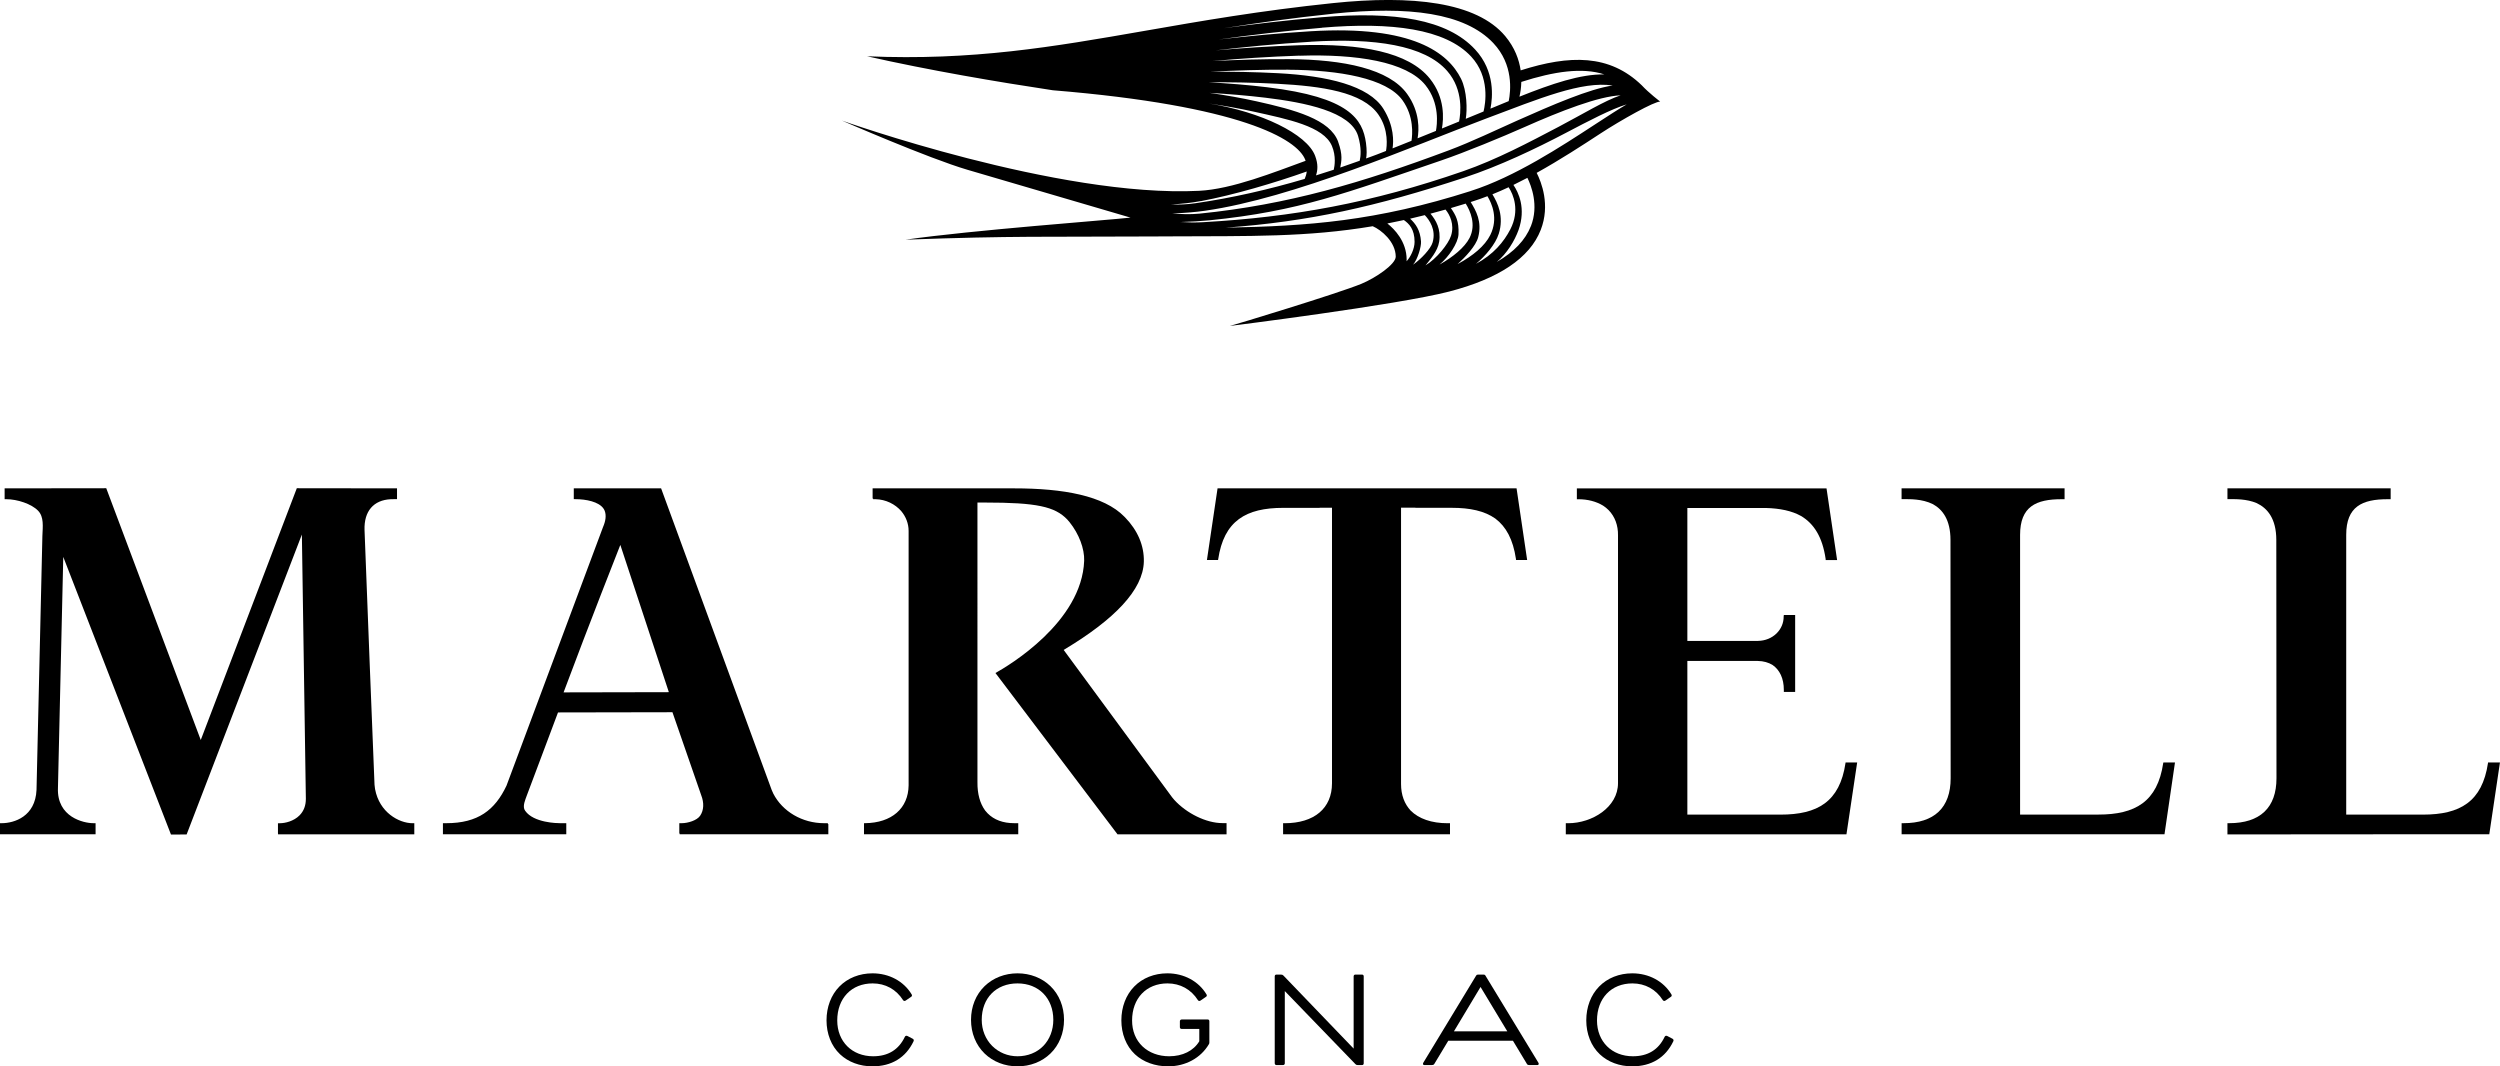 <?xml version="1.0" encoding="UTF-8"?><svg xmlns="http://www.w3.org/2000/svg" viewBox="0 0 583.28 248.79"><g id="a"/><g id="b"><g><path d="M87.51,184.15c-.06-.35-.1-.71-.13-1.07-.04-.57-2.18-54.83-2.33-59.43-.14-4.37,2.09-6.99,6.15-7.18,.59-.03,1.09-.03,1.43-.02v-2.51l-23.38-.03-22.41,58.74-22.05-58.74-23.71,.03v2.53h.39c2.57,0,5.89,1.1,7.42,2.69,1.39,1.45,1.09,3.63,1,5.89l-1.37,59.25c-.27,6.19-5.18,7.76-8.14,7.76h-.38v2.59H22.3v-.2h0v-2.39h-.48c-2.31,0-8.57-1.4-8.3-8.2l1.24-53.93,25.13,64.78,3.65-.02,26.89-69.98,.93,61.66c0,1.57-.48,2.86-1.48,3.87-1.34,1.35-3.33,1.83-4.61,1.83h-.42v2.39h.02v.2h31.79v-2.59h-.39c-3.24,0-7.77-2.6-8.75-7.91Z"/><path d="M193.13,192.06h-.87c-5.09,0-9.7-2.73-11.84-6.9-.14-.28-.26-.57-.38-.86l-25.8-70.37h-20.37v2.53h.36c2.46,0,5.52,.58,6.61,2.25,.08,.12,.14,.24,.2,.36,.49,1.16,.25,2.52-.35,3.91l-22.52,60.33c-2.69,5.69-6.65,8.75-14.05,8.75h-.78v2.58h28.78v-2.58h-1.47c-.63,0-6.14-.08-8.11-2.88-.09-.13-.16-.27-.22-.4-.3-.96,.16-2,.65-3.34,.44-1.22,3.4-8.98,7.22-19.22l26.7-.05,6.71,19.36c.7,1.8,.62,3.51-.25,4.79-.74,1.1-2.85,1.73-4.26,1.74h-.6v2.39h.09v.2h34.68v-2.39h-.11v-.2Zm-61.64-30.52c6.01-16.09,12.96-33.71,13.24-34.41l11.32,34.36-24.55,.05Z"/><path d="M285.18,192.04c-3.74,0-8.35-2.28-11.2-5.41-.35-.4-.67-.8-.96-1.22l-24.85-33.77,.4-.25c11.39-6.88,18.13-13.73,18.3-20.35,.09-3.72-1.43-7.3-4.4-10.35-.04-.04-.08-.08-.12-.11-.01-.01-.02-.03-.03-.04-4.78-4.89-14.24-6.6-25.7-6.6h-33.03v2.38h.12v.15h.57c2.41,.06,4.56,1.14,6,2.79,1.07,1.28,1.71,2.89,1.71,4.61v59.36c-.06,5.38-3.96,8.77-10.18,8.83h-.23v2.59h35.99v-2.59h-.93c-2.61,0-4.71-.77-6.22-2.3-.2-.21-.4-.43-.58-.66-1.2-1.65-1.82-3.89-1.79-6.57V117.25h1.77c12.05,0,16.29,.93,19.19,3.96,.19,.2,.37,.42,.55,.64,2.19,2.74,3.48,6.17,3.39,8.97-.52,14.33-17.66,24.52-20.7,26.2l28.33,37.44h0l.15,.2h25.44v-2.62h-1Z"/><path d="M353.65,113.94h-69.58l-2.48,16.72h2.59l.03-.13c1.33-9.06,6.53-12.04,15.16-12.04h8.51v-.03h2.89v64.28c0,5.84-4.13,9.33-11.08,9.33h-.33v2.58h38.94v-2.58h-.54c-3.78,0-6.73-1.05-8.63-2.94-1.46-1.56-2.25-3.66-2.25-6.2V118.45h3.35v.03h8.51c4.22,0,7.61,.72,10.14,2.51,2.51,1.88,4.13,4.88,4.8,9.37l.03,.29h2.59l-2.47-16.72h-.2Z"/><path d="M430.6,177.89l-.02,.13c-1.34,9.06-6.53,12.04-15.15,12.04h-21.75v-35.85h16.45c1.29,.02,2.47,.34,3.45,.95,1.61,1.12,2.62,3.08,2.61,5.84v.43h2.64v-17.94h-2.64l-.04,.34c.03,3.05-2.5,5.64-6,5.7h-16.47v-31.01h18.34c3.26,.09,6,.65,8.19,1.87,3.05,1.81,4.99,4.96,5.73,9.99l.02,.29h2.66l-2.47-16.72h-58.25v2.53h.37c2.19,0,4.16,.53,5.73,1.48,.48,.31,.92,.66,1.31,1.06,1.46,1.5,2.23,3.54,2.19,5.9v57.81c0,5.59-6.02,9.34-11.64,9.34h-.54v2.59h65.48l2.5-16.76h-2.71Z"/><path d="M504.71,178.01c-1.34,9.06-6.53,12.04-15.15,12.04h-18.25V124.79c0-6.63,3.74-8.32,9.69-8.32h.69v-2.53h-38.03v2.52h.37c1.41,0,4.39-.11,6.95,1.17,2.25,1.24,4.09,3.65,4.09,8.34l.04,55.62c0,6.85-3.81,10.47-11.03,10.47h-.41v2.59h61.33l2.45-16.76h-2.71l-.02,.13Z"/><path d="M582.87,177.89h-2.39v.13c-1.36,9.06-6.54,12.04-15.17,12.04h-17.91V124.79c0-6.63,3.73-8.32,9.69-8.32h.68v-2.53h-38.08v2.52h.42c1.32,0,4-.1,6.42,.93,2.45,1.16,4.56,3.57,4.56,8.58l.04,55.62c0,6.85-3.82,10.47-11.03,10.47h-.41v2.62h.02l37.12-.03h23.95l2.49-16.76h-.41Z"/></g></g><g id="c"><g><path d="M212.98,242.37l-1.26-.66c-.07-.04-.15-.06-.22-.06-.17,0-.32,.1-.39,.26-1.43,3.01-3.92,4.53-7.39,4.53-4.93,0-8.38-3.43-8.38-8.35,0-5.17,3.32-8.65,8.26-8.65,2.98,0,5.5,1.39,7.1,3.91,.08,.12,.21,.19,.34,.19,.07,0,.14-.02,.21-.06l1.32-.9c.11-.06,.18-.16,.2-.26,.02-.1,0-.21-.07-.32-1.85-3.08-5.27-4.91-9.13-4.91-3.04,0-5.79,1.09-7.73,3.08-1.94,1.98-3,4.79-3,7.89s1.09,5.97,3.16,7.92c1.92,1.81,4.6,2.81,7.54,2.81,4.47,0,7.79-2.02,9.61-5.85,.11-.22,.04-.45-.17-.58Z"/><path d="M237.4,227.09c-2.96,0-5.68,1.06-7.67,2.98-2.05,1.98-3.18,4.77-3.18,7.87s1.13,5.88,3.18,7.87c1.99,1.92,4.71,2.98,7.67,2.98s5.68-1.06,7.67-2.98c2.05-1.98,3.18-4.78,3.18-7.87s-1.13-5.88-3.18-7.87c-1.99-1.92-4.71-2.98-7.67-2.98Zm0,19.35c-2.26,0-4.35-.86-5.91-2.41-1.57-1.58-2.44-3.74-2.44-6.09,0-5.08,3.36-8.5,8.35-8.5s8.35,3.5,8.35,8.5c0,2.38-.83,4.54-2.33,6.09-1.52,1.56-3.65,2.41-6.02,2.41Z"/><path d="M281.81,237.86h-6.12c-.25,0-.41,.21-.41,.41v1.38c0,.2,.13,.41,.38,.41h4.15v2.88c-1.34,2.23-3.9,3.5-7.03,3.5-2.46,0-4.66-.82-6.22-2.3-1.59-1.52-2.43-3.61-2.43-6.05,0-5.17,3.32-8.65,8.26-8.65,2.98,0,5.5,1.39,7.1,3.91,.12,.19,.36,.25,.55,.13l1.32-.9c.11-.06,.18-.16,.2-.26,.02-.1,0-.21-.07-.32-1.85-3.08-5.27-4.91-9.13-4.91-3.04,0-5.79,1.09-7.73,3.08-1.94,1.98-3,4.79-3,7.89s1.1,5.99,3.17,7.92c1.95,1.81,4.69,2.81,7.74,2.81,4.06,0,7.62-1.94,9.52-5.18,.1-.16,.1-.26,.1-.42v-4.92c0-.2-.11-.41-.35-.41Z"/><path d="M317.82,227.39h-1.65c-.22,0-.35,.21-.35,.41v16.85l-16.38-17.04c-.19-.19-.3-.22-.54-.22h-1.14c-.21,0-.35,.17-.35,.41v20.28c0,.23,.17,.41,.38,.41h1.56c.24,0,.41-.17,.41-.41v-16.85l16.47,17.04c.19,.19,.3,.22,.54,.22h1.05c.21,0,.35-.17,.35-.41v-20.28c0-.2-.11-.41-.35-.41Z"/><path d="M346.58,227.62c-.1-.17-.21-.23-.4-.23h-1.38c-.19,0-.3,.06-.4,.23l-12.3,20.28c-.07,.1-.1,.2-.1,.3,0,.21,.15,.29,.29,.29h1.77c.44,0,.52-.14,.7-.46l3.14-5.21h15.09l3.13,5.19h0c.18,.34,.25,.48,.7,.48h1.89c.14,0,.29-.08,.29-.29,0-.1-.03-.2-.1-.3l-12.33-20.28Zm5.09,13h-12.45l6.21-10.35,6.24,10.35Z"/><path d="M390.25,242.37l-1.26-.66c-.07-.04-.15-.06-.22-.06-.17,0-.32,.1-.39,.26-1.43,3.01-3.92,4.53-7.4,4.53-4.93,0-8.38-3.43-8.38-8.35,0-5.17,3.32-8.65,8.26-8.65,2.98,0,5.5,1.39,7.1,3.91,.08,.12,.21,.19,.34,.19,.07,0,.14-.02,.21-.06l1.32-.9c.11-.06,.18-.16,.2-.26,.02-.1,0-.21-.07-.32-1.85-3.08-5.27-4.91-9.13-4.91-3.04,0-5.79,1.09-7.73,3.08-1.94,1.98-3,4.79-3,7.89s1.09,5.97,3.16,7.92c1.92,1.81,4.6,2.81,7.54,2.81,4.47,0,7.79-2.02,9.61-5.85,.11-.22,.04-.45-.17-.58Z"/></g></g><g id="d"><path d="M387.34,23.71s-2.7-2.08-4.28-3.79c-7.54-7.31-16.81-7.14-28.27-3.5-.36-2.49-1.36-5.3-3.61-8-6.68-7.97-21.76-9.63-40.25-7.69-16.96,1.77-30.64,4.16-43.87,6.47-21.55,3.76-40.1,6.98-64.76,5.93,14.44,3.27,30.52,6,43.34,7.93,43.76,3.59,57.05,11.36,58.9,16.25,.03,.07,.04,.14,.07,.21-7.36,2.67-17.15,6.62-24.85,7-32.81,1.64-83.34-16.39-83.34-16.39,0,0,20.14,8.79,29.29,11.48,9.15,2.69,38.05,11.16,38.05,11.16-5.36,.61-36.88,2.91-52.47,5.15,25.22-.93,33.03-.61,57.65-.75l4.14-.02c18.49-.09,31.8,.22,47.2-2.37h-.01c1.99,.85,5.35,3.64,5.37,7.1,0,1.76-4.62,4.94-8.04,6.35-5.42,2.23-29.64,9.59-30.67,9.82,0,0,38.93-4.87,51.15-8.02,11.64-3.01,18.84-7.85,21.39-14.39,2.27-5.81,.15-11.15-.95-13.31,5.48-3.04,10.64-6.41,14.94-9.22,4.62-3.02,12.67-7.56,13.9-7.4Zm-13-6.35c-5.58-.1-12.28,2.18-19.84,5.2,.21-.85,.41-2.05,.44-3.45,7.65-2.45,14.21-3.43,19.39-1.75Zm-63.29-14.17c17.71-1.85,30.72-.17,37.35,6.85,4.75,5.03,4.08,11.19,3.6,13.55-1.39,.57-2.81,1.16-4.26,1.76,.51-2.56,1.15-8.71-3.57-13.8-6.5-7.03-18.73-8.98-35.81-7.53-8.29,.7-15.77,1.59-22.82,2.56,7.83-1.24,16.17-2.4,25.51-3.38Zm-2.61,3.27c16.28-1.38,28.78,.27,34.79,6.73,4.44,4.77,3.34,11.02,2.9,12.82-.22,.09-.44,.18-.67,.28-.43,.18-1.71,.7-3.48,1.43,.36-2.06,.31-6.52-1.11-9.36-2.99-5.98-11.16-12.53-35.07-11.07-7.76,.47-14.79,1.16-21.45,1.92,7.42-1.03,15.3-1.99,24.08-2.73Zm-2.61,3.27c14.86-.91,26.57,.8,31.82,6.83,3.89,4.46,3.11,10.11,2.77,11.79-1.22,.5-2.57,1.05-4,1.63,.4-2.21,.77-7.15-2.81-11.63-4.96-6.22-16.1-8.25-30.35-7.8-7.04,.22-13.49,.67-19.64,1.2,6.89-.8,14.16-1.52,22.21-2.01Zm-2.62,3.27c13.26-.42,24.92,1.35,29.36,6.86,3.41,4.25,2.72,9.31,2.45,10.68-1.41,.57-2.86,1.16-4.28,1.73,.34-1.93,.59-6.14-2.44-10.36-4.18-5.81-14.71-8.04-27.58-8.11-6.29-.03-12.17,.16-17.83,.44,6.36-.56,13.03-1.02,20.32-1.26Zm-2.63,3.27c11.88,.06,22.92,1.99,26.61,7.08,2.74,3.78,2.36,8.06,2.13,9.5-1.57,.63-3.08,1.24-4.42,1.77,.25-1.56,.41-5.17-2.14-9.24-3.4-5.42-13.07-7.69-24.56-8.3-5.46-.29-10.61-.37-15.7-.35,5.74-.29,11.71-.5,18.09-.47Zm-2.64,3.27c10.52,.56,19.96,1.92,23.63,7.16,2.53,3.61,1.98,7.58,1.8,8.52-1.68,.66-2.97,1.16-3.62,1.38-.34,.13-.68,.24-1.03,.37,.16-.6,.21-1.96-.02-3.62-.78-5.54-3.82-10.67-23.02-12.99-4.56-.55-9.02-.9-13.57-1.16,5.13-.03,10.32,.05,15.82,.34Zm14.28,13.55c-1.9-5.26-10.16-7.47-19-9.44-3.5-.78-7.11-1.42-11.01-1.98,4.38,.26,8.68,.6,13.06,1.13,9.19,1.11,19.89,3.23,21.59,8.93,.83,2.8,.62,4.76,.38,5.77-1.51,.54-3.02,1.07-4.54,1.59,.27-1.51,.63-2.88-.49-6Zm-30.13-8.93c3.71,.54,7.16,1.16,10.49,1.9,7.9,1.76,16.23,3.39,18.17,7.98,1.02,2.4,.63,4.73,.43,5.56-1.38,.46-2.76,.9-4.14,1.32,.4-1.2,.53-2.6-.2-4.55-1.91-5.13-12.72-10.3-24.75-12.21Zm-1.88,22.76c7.54-1.41,17.26-4.27,24.67-6.91-.08,.66-.26,1.25-.48,1.73-8.43,2.49-16.97,4.45-25.53,5.68-2.03,.29-3.78,.34-5.65,.28,2.46-.13,4.81-.38,6.98-.79Zm.98,2.24c20.75-2.98,48.29-15.02,65.67-21.55,12.32-4.63,22.2-8.76,29.41-7.66-5.41,.77-14.12,4.55-22.22,8.15-4.96,2.21-10.74,5-16.04,6.98-20.09,7.52-37.47,12.68-58.15,14.76-2.28,.22-4.2,.12-6.38-.04,2.77-.09,5.33-.3,7.72-.64Zm-5.75,2.64c2.41-.07,4.66-.2,6.73-.4,20.95-2.1,32.04-6.44,54.16-13.99,5.42-1.85,14.25-5.49,19.24-7.71,8.59-3.82,17.45-7.25,22.54-7.46-3.68,1.21-8.86,4.4-14.44,7.33-6.86,3.6-14.51,7.67-22.29,10.37-21.4,7.42-39.81,10.72-60.68,11.9-1.95,.11-3.56,.06-5.27-.04Zm48.24,.34c1.27-.25,2.55-.51,3.86-.8,1.2,.84,2.5,2.11,2.5,5.09,0,1.62-.94,3.54-1.87,4.53,0-.13,.02-.27,.02-.4-.02-4.23-2.85-7.12-4.5-8.42Zm6.01,9.61c1.04-1.21,1.94-4.18,1.85-5.43-.19-2.63-1.23-4.08-2.54-5.3,1.12-.26,2.27-.54,3.42-.83,1.06,1.11,2.68,3.38,1.83,6.36-.43,1.51-2.73,3.93-4.56,5.2Zm2.89,.17c.98-1.23,2.86-3.29,3.2-5.54,.45-2.93-.75-5.01-2.03-6.53,1.15-.3,2.32-.62,3.51-.96,.99,1.2,2.13,3.47,1.29,6.1-.61,1.94-3.44,5.43-5.97,6.93Zm3.3-.22c2.07-1.69,4.32-4.98,4.41-7.05,.13-3.11-.63-4.4-1.78-6.11,1.13-.33,2.29-.68,3.46-1.04,1.06,1.7,2.49,4.88,.89,8.02-1.12,2.19-3.88,4.47-6.98,6.19Zm9-6.36c.95-3.64-.52-6.2-1.75-8.21,.27-.08,.53-.16,.79-.25,1.04-.33,2.07-.71,3.12-1.11,1.03,1.71,2.58,5.19,.67,9.05-1.28,2.57-4.04,4.85-7.63,6.79,1.79-1.61,4.27-4.23,4.8-6.27Zm4.79-.75c1.29-4.11-.24-7.24-1.47-9.26,1.26-.51,2.53-1.06,3.78-1.65,1.11,1.68,2.67,5.41,.4,9.82-1.5,2.91-3.95,5.89-8.02,8.05,2.21-1.82,4.57-4.61,5.3-6.96Zm7.5-1.83c-1.27,3.24-3.93,6.03-7.95,8.35,2.36-1.95,4.18-4.96,5.07-7.44,1.81-5.1-.04-8.83-1.19-10.53,1.09-.53,2.18-1.08,3.26-1.65,.91,1.84,2.71,6.45,.82,11.27Zm-13.99-8.21c-22.11,7.07-38.16,8.21-57.2,8.56,19.25-1.39,34.94-4.85,55.75-11.7,8-2.63,16.64-6.74,23.57-10.39,5.43-2.85,10.65-5.59,14.23-6.67-1.91,1.11-4.32,2.67-7.41,4.69-7.91,5.17-18.74,12.25-28.93,15.5Z"/></g></svg>